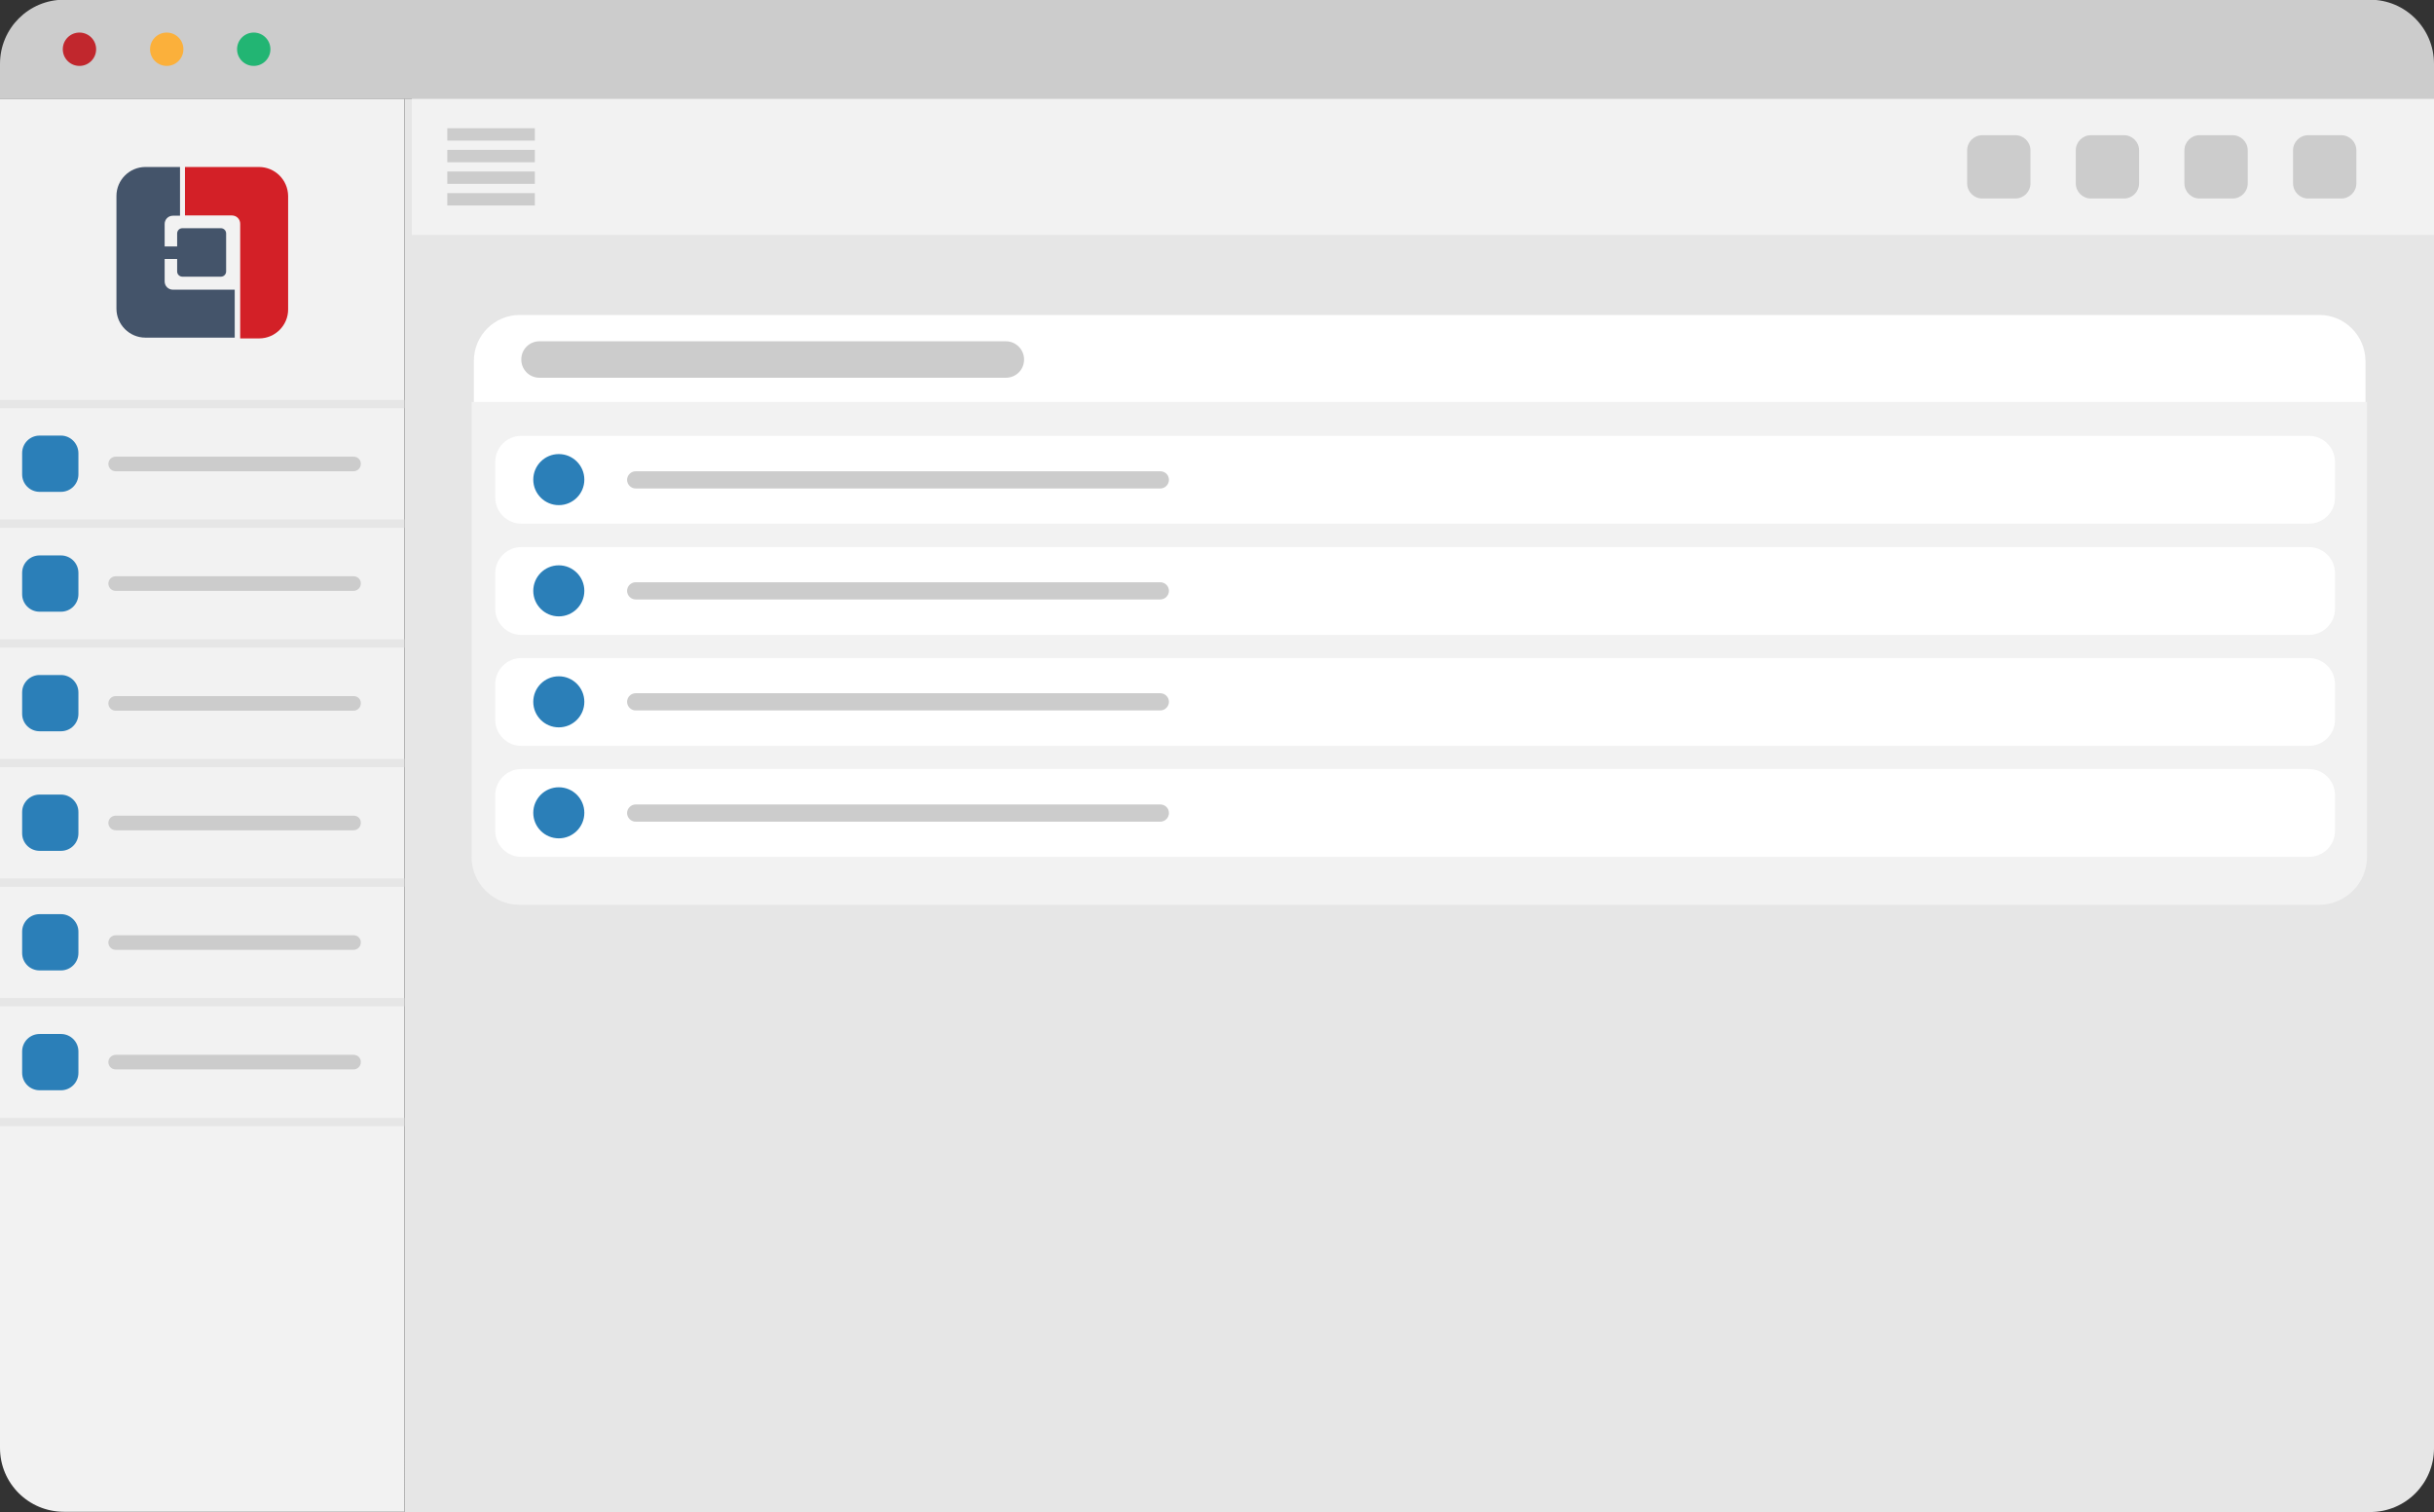 <?xml version="1.0" encoding="utf-8"?>
<!-- Generator: Adobe Illustrator 22.1.0, SVG Export Plug-In . SVG Version: 6.00 Build 0)  -->
<svg version="1.1" id="Layer_1" xmlns="http://www.w3.org/2000/svg" xmlns:xlink="http://www.w3.org/1999/xlink" x="0px" y="0px"
	 viewBox="0 0 934.3 580.4" style="enable-background:new 0 0 934.3 580.4;" xml:space="preserve">
<rect x="0" y="0" width="934.3" height="580.4" fill="#333333" stroke="none"/>
<style type="text/css">
	.st0{fill:#F2F2F2;}
	.st1{fill:#E6E6E6;}
	.st2{fill:#CCCCCC;}
	.st3{fill:#C1272D;}
	.st4{fill:#FBB03B;}
	.st5{fill:#22B573;}
	.st6{fill:none;stroke:#E6E6E6;stroke-width:3.167;stroke-miterlimit:10;}
	.st7{fill:#2B7FB8;}
	.st8{fill:#FFFFFF;}
	.st9{fill:#F2F2F2;stroke:#F2F2F2;stroke-width:1.584;stroke-miterlimit:10;}
	.st10{fill:none;stroke:#CCCCCC;stroke-width:4.751;stroke-miterlimit:10;}
	.st11{fill:#44546A;}
	.st12{fill:#D32027;}
	.st13{fill:#29ABE2;}
	.st14{fill:none;stroke:#E6E6E6;stroke-width:4.748;stroke-miterlimit:10;}
	.st15{fill:none;stroke:#29ABE2;stroke-width:3.981;stroke-miterlimit:10;}
	.st16{fill:#CAD9DD;}
	.st17{fill:none;stroke:#E6E6E6;stroke-width:3.167;stroke-miterlimit:10;stroke-dasharray:6.227,6.227;}
	.st18{fill:none;stroke:#E6E6E6;stroke-width:3.167;stroke-miterlimit:10;stroke-dasharray:6.423,6.423;}
	.st19{fill:none;stroke:#2B7FB8;stroke-width:1.584;stroke-miterlimit:10;}
	.st20{fill:none;stroke:#E6E6E6;stroke-width:1.584;stroke-miterlimit:10;}
	.st21{fill:none;stroke:#2B7FB8;stroke-width:3.543;stroke-miterlimit:10;}
	.st22{fill:#FFFFFF;stroke:#2B7FB8;stroke-width:3.543;stroke-miterlimit:10;}
	.st23{fill:none;stroke:#F7931E;stroke-width:3.543;stroke-miterlimit:10;}
	.st24{fill:#FFFFFF;stroke:#F7931E;stroke-width:3.543;stroke-miterlimit:10;}
	.st25{fill:#FFFFFF;stroke:#CCCCCC;stroke-width:13.101;stroke-miterlimit:10;}
	.st26{fill:#FFFFFF;stroke:#0071BC;stroke-width:13.101;stroke-miterlimit:10;}
	.st27{fill:#FFFFFF;stroke:#0071BC;stroke-width:9.547;stroke-miterlimit:10;}
	.st28{fill:none;stroke:#39B54A;stroke-width:3.543;stroke-miterlimit:10;}
	.st29{fill:#FFFFFF;stroke:#39B54A;stroke-width:3.543;stroke-miterlimit:10;}
	.st30{fill:#39B54A;stroke:#FFFFFF;stroke-width:0.443;stroke-miterlimit:10;}
	.st31{fill:#CCCCCC;stroke:#FFFFFF;stroke-width:0.443;stroke-miterlimit:10;}
	.st32{fill:#C1272D;stroke:#FFFFFF;stroke-width:0.443;stroke-miterlimit:10;}
	.st33{fill:#F4F4F4;}
	.st34{fill:none;stroke:#DDDDDD;stroke-width:1.325;}
	.st35{fill:#457DB9;}
	.st36{fill:#CBCACC;}
	.st37{opacity:0.5;}
	.st38{fill:none;stroke:#D6D6D6;stroke-width:1.325;}
	.st39{fill:#D6D6D6;}
	.st40{fill:#747474;}
	.st41{fill:#1C8AD6;}
	.st42{fill:none;stroke:#747474;stroke-width:1.325;}
	.st43{fill:none;stroke:#CBCACC;stroke-width:1.325;}
	.st44{opacity:5.000000e-02;}
	.st45{fill:none;stroke:#808080;stroke-width:1.556;stroke-miterlimit:10;}
	.st46{fill:#F2F2F2;stroke:#999999;stroke-width:3;stroke-linecap:round;stroke-miterlimit:10;}
	.st47{fill:#F2F2F2;stroke:#CCCCCC;stroke-width:5;stroke-linecap:round;stroke-miterlimit:10;}
	.st48{fill:none;stroke:#999999;stroke-width:3;stroke-linecap:round;stroke-miterlimit:10;}
</style>
<g>
	<path class="st0" d="M0,37.9v517.9c0,13.6,11,24.5,24.5,24.5h130.6V37.9H0z"/>
	<path class="st1" d="M155.2,580.4h754.6c13.6,0,24.5-11,24.5-24.5V37.9H155.2V580.4z"/>
	<path class="st2" d="M909.8-0.1H24.5C11-0.1,0,10.9,0,24.5v13.5h230.1h704.2V24.5C934.3,10.9,923.3-0.1,909.8-0.1z"/>
</g>
<circle class="st3" cx="30.5" cy="18.9" r="6.4"/>
<circle class="st4" cx="64" cy="18.9" r="6.4"/>
<circle class="st5" cx="97.4" cy="18.9" r="6.4"/>
<line class="st6" x1="0" y1="155.1" x2="155.2" y2="155.1"/>
<line class="st6" x1="0" y1="201" x2="155.2" y2="201"/>
<line class="st6" x1="0" y1="247" x2="155.2" y2="247"/>
<line class="st6" x1="0" y1="292.9" x2="155.2" y2="292.9"/>
<line class="st6" x1="0" y1="338.8" x2="155.2" y2="338.8"/>
<line class="st6" x1="0" y1="384.7" x2="155.2" y2="384.7"/>
<path class="st7" d="M23.4,167.2h-8.2c-3.7,0-6.7,3-6.7,6.7v8.2c0,3.7,3,6.7,6.7,6.7h8.2c3.7,0,6.7-3,6.7-6.7V174
	C30.1,170.3,27.1,167.2,23.4,167.2z"/>
<path class="st7" d="M23.4,213.2h-8.2c-3.7,0-6.7,3-6.7,6.7v8.2c0,3.7,3,6.7,6.7,6.7h8.2c3.7,0,6.7-3,6.7-6.7v-8.2
	C30.1,216.2,27.1,213.2,23.4,213.2z"/>
<path class="st7" d="M23.4,259.1h-8.2c-3.7,0-6.7,3-6.7,6.7v8.2c0,3.7,3,6.7,6.7,6.7h8.2c3.7,0,6.7-3,6.7-6.7v-8.2
	C30.1,262.1,27.1,259.1,23.4,259.1z"/>
<path class="st7" d="M23.4,305h-8.2c-3.7,0-6.7,3-6.7,6.7v8.2c0,3.7,3,6.7,6.7,6.7h8.2c3.7,0,6.7-3,6.7-6.7v-8.2
	C30.1,308,27.1,305,23.4,305z"/>
<path class="st7" d="M23.4,350.9h-8.2c-3.7,0-6.7,3-6.7,6.7v8.2c0,3.7,3,6.7,6.7,6.7h8.2c3.7,0,6.7-3,6.7-6.7v-8.2
	C30.1,354,27.1,350.9,23.4,350.9z"/>
<path class="st2" d="M135.8,175.3H44.4c-1.5,0-2.8,1.2-2.8,2.8v0c0,1.5,1.2,2.8,2.8,2.8h91.3c1.5,0,2.8-1.2,2.8-2.8v0
	C138.6,176.6,137.3,175.3,135.8,175.3z"/>
<path class="st2" d="M135.8,221.2H44.4c-1.5,0-2.8,1.2-2.8,2.8l0,0c0,1.5,1.2,2.8,2.8,2.8h91.3c1.5,0,2.8-1.2,2.8-2.8l0,0
	C138.6,222.5,137.3,221.2,135.8,221.2z"/>
<path class="st2" d="M135.8,267.2H44.4c-1.5,0-2.8,1.2-2.8,2.8l0,0c0,1.5,1.2,2.8,2.8,2.8h91.3c1.5,0,2.8-1.2,2.8-2.8l0,0
	C138.6,268.4,137.3,267.2,135.8,267.2z"/>
<path class="st2" d="M135.8,313.1H44.4c-1.5,0-2.8,1.2-2.8,2.8l0,0c0,1.5,1.2,2.8,2.8,2.8h91.3c1.5,0,2.8-1.2,2.8-2.8l0,0
	C138.6,314.3,137.3,313.1,135.8,313.1z"/>
<path class="st2" d="M135.8,359H44.4c-1.5,0-2.8,1.2-2.8,2.8l0,0c0,1.5,1.2,2.8,2.8,2.8h91.3c1.5,0,2.8-1.2,2.8-2.8l0,0
	C138.6,360.3,137.3,359,135.8,359z"/>
<line class="st6" x1="0" y1="430.7" x2="155.2" y2="430.7"/>
<path class="st7" d="M23.4,396.9h-8.2c-3.7,0-6.7,3-6.7,6.7v8.2c0,3.7,3,6.7,6.7,6.7h8.2c3.7,0,6.7-3,6.7-6.7v-8.2
	C30.1,399.9,27.1,396.9,23.4,396.9z"/>
<path class="st2" d="M135.8,404.9H44.4c-1.5,0-2.8,1.2-2.8,2.8l0,0c0,1.5,1.2,2.8,2.8,2.8h91.3c1.5,0,2.8-1.2,2.8-2.8l0,0
	C138.6,406.2,137.3,404.9,135.8,404.9z"/>
<rect x="158.1" y="37.9" class="st0" width="776.2" height="52.3"/>
<g>
	<path class="st8" d="M890.3,120.9H199.5c-9.7,0-17.6,7.9-17.6,17.6v16.6h726.1v-16.6C907.9,128.8,900,120.9,890.3,120.9z"/>
	<path class="st9" d="M181.8,328.9c0,9.7,7.9,17.6,17.6,17.6h690.8c9.7,0,17.6-7.9,17.6-17.6V155.1H181.8V328.9z"/>
</g>
<path class="st8" d="M886.3,201H200.1c-5.5,0-10-4.5-10-10v-13.7c0-5.5,4.5-10,10-10h686.2c5.5,0,10,4.5,10,10V191
	C896.3,196.6,891.8,201,886.3,201z"/>
<path class="st8" d="M886.3,243.7H200.1c-5.5,0-10-4.5-10-10v-13.7c0-5.5,4.5-10,10-10h686.2c5.5,0,10,4.5,10,10v13.7
	C896.3,239.2,891.8,243.7,886.3,243.7z"/>
<path class="st8" d="M886.3,286.3H200.1c-5.5,0-10-4.5-10-10v-13.7c0-5.5,4.5-10,10-10h686.2c5.5,0,10,4.5,10,10v13.7
	C896.3,281.8,891.8,286.3,886.3,286.3z"/>
<path class="st8" d="M886.3,328.9H200.1c-5.5,0-10-4.5-10-10v-13.7c0-5.5,4.5-10,10-10h686.2c5.5,0,10,4.5,10,10v13.7
	C896.3,324.5,891.8,328.9,886.3,328.9z"/>
<circle class="st7" cx="214.5" cy="184.1" r="9.8"/>
<circle class="st7" cx="214.5" cy="226.8" r="9.8"/>
<circle class="st7" cx="214.5" cy="269.4" r="9.8"/>
<circle class="st7" cx="214.5" cy="312" r="9.8"/>
<path class="st2" d="M445.4,180.9H244c-1.8,0-3.3,1.5-3.3,3.3l0,0c0,1.8,1.5,3.3,3.3,3.3h201.4c1.8,0,3.3-1.5,3.3-3.3l0,0
	C448.7,182.3,447.2,180.9,445.4,180.9z"/>
<path class="st2" d="M386.1,131h-179c-3.9,0-7,3.1-7,7v0c0,3.9,3.1,7,7,7h179c3.9,0,7-3.1,7-7v0C393.1,134.2,390,131,386.1,131z"/>
<path class="st2" d="M445.4,223.5H244c-1.8,0-3.3,1.5-3.3,3.3v0c0,1.8,1.5,3.3,3.3,3.3h201.4c1.8,0,3.3-1.5,3.3-3.3v0
	C448.7,225,447.2,223.5,445.4,223.5z"/>
<path class="st2" d="M445.4,266.1H244c-1.8,0-3.3,1.5-3.3,3.3l0,0c0,1.8,1.5,3.3,3.3,3.3h201.4c1.8,0,3.3-1.5,3.3-3.3l0,0
	C448.7,267.6,447.2,266.1,445.4,266.1z"/>
<path class="st2" d="M445.4,308.8H244c-1.8,0-3.3,1.5-3.3,3.3l0,0c0,1.8,1.5,3.3,3.3,3.3h201.4c1.8,0,3.3-1.5,3.3-3.3l0,0
	C448.7,310.2,447.2,308.8,445.4,308.8z"/>
<line class="st10" x1="171.7" y1="51.6" x2="205.3" y2="51.6"/>
<line class="st10" x1="171.7" y1="59.9" x2="205.3" y2="59.9"/>
<line class="st10" x1="171.7" y1="68.2" x2="205.3" y2="68.2"/>
<line class="st10" x1="171.7" y1="76.5" x2="205.3" y2="76.5"/>
<path class="st2" d="M773.6,51.9h-12.7c-3.2,0-5.8,2.6-5.8,5.8v12.7c0,3.2,2.6,5.8,5.8,5.8h12.7c3.2,0,5.8-2.6,5.8-5.8V57.7
	C779.4,54.5,776.8,51.9,773.6,51.9z"/>
<path class="st2" d="M815.3,51.9h-12.7c-3.2,0-5.8,2.6-5.8,5.8v12.7c0,3.2,2.6,5.8,5.8,5.8h12.7c3.2,0,5.8-2.6,5.8-5.8V57.7
	C821.1,54.5,818.5,51.9,815.3,51.9z"/>
<path class="st2" d="M857,51.9h-12.7c-3.2,0-5.8,2.6-5.8,5.8v12.7c0,3.2,2.6,5.8,5.8,5.8H857c3.2,0,5.8-2.6,5.8-5.8V57.7
	C862.8,54.5,860.2,51.9,857,51.9z"/>
<path class="st2" d="M898.7,51.9H886c-3.2,0-5.8,2.6-5.8,5.8v12.7c0,3.2,2.6,5.8,5.8,5.8h12.7c3.2,0,5.8-2.6,5.8-5.8V57.7
	C904.5,54.5,901.9,51.9,898.7,51.9z"/>
<g>
	<path class="st11" d="M89,111.2L89,111.2H66.4c-1.7,0-3.2-1.3-3.2-3.2v-8.6h4.8v4.8c0,1.2,1,2,2,2h14.8c1.2,0,2-1,2-2V89.6
		c0-1.2-1-2-2-2H70c-1.2,0-2,1-2,2v5h-4.8V86c0-1.7,1.3-3.2,3.2-3.2h2.7V64.1H55.8c-6.1,0-11.1,5-11.1,11.1v43.3
		c0,6.1,5,11.1,11.1,11.1h34.3v-18.4H89z"/>
	<path class="st12" d="M99.4,64.1H71v18.6H89c1.7,0,3.2,1.3,3.2,3.2v44h7.3c6.1,0,11.1-5,11.1-11.1V75.2
		C110.5,69,105.5,64.1,99.4,64.1z"/>
</g>
</svg>
